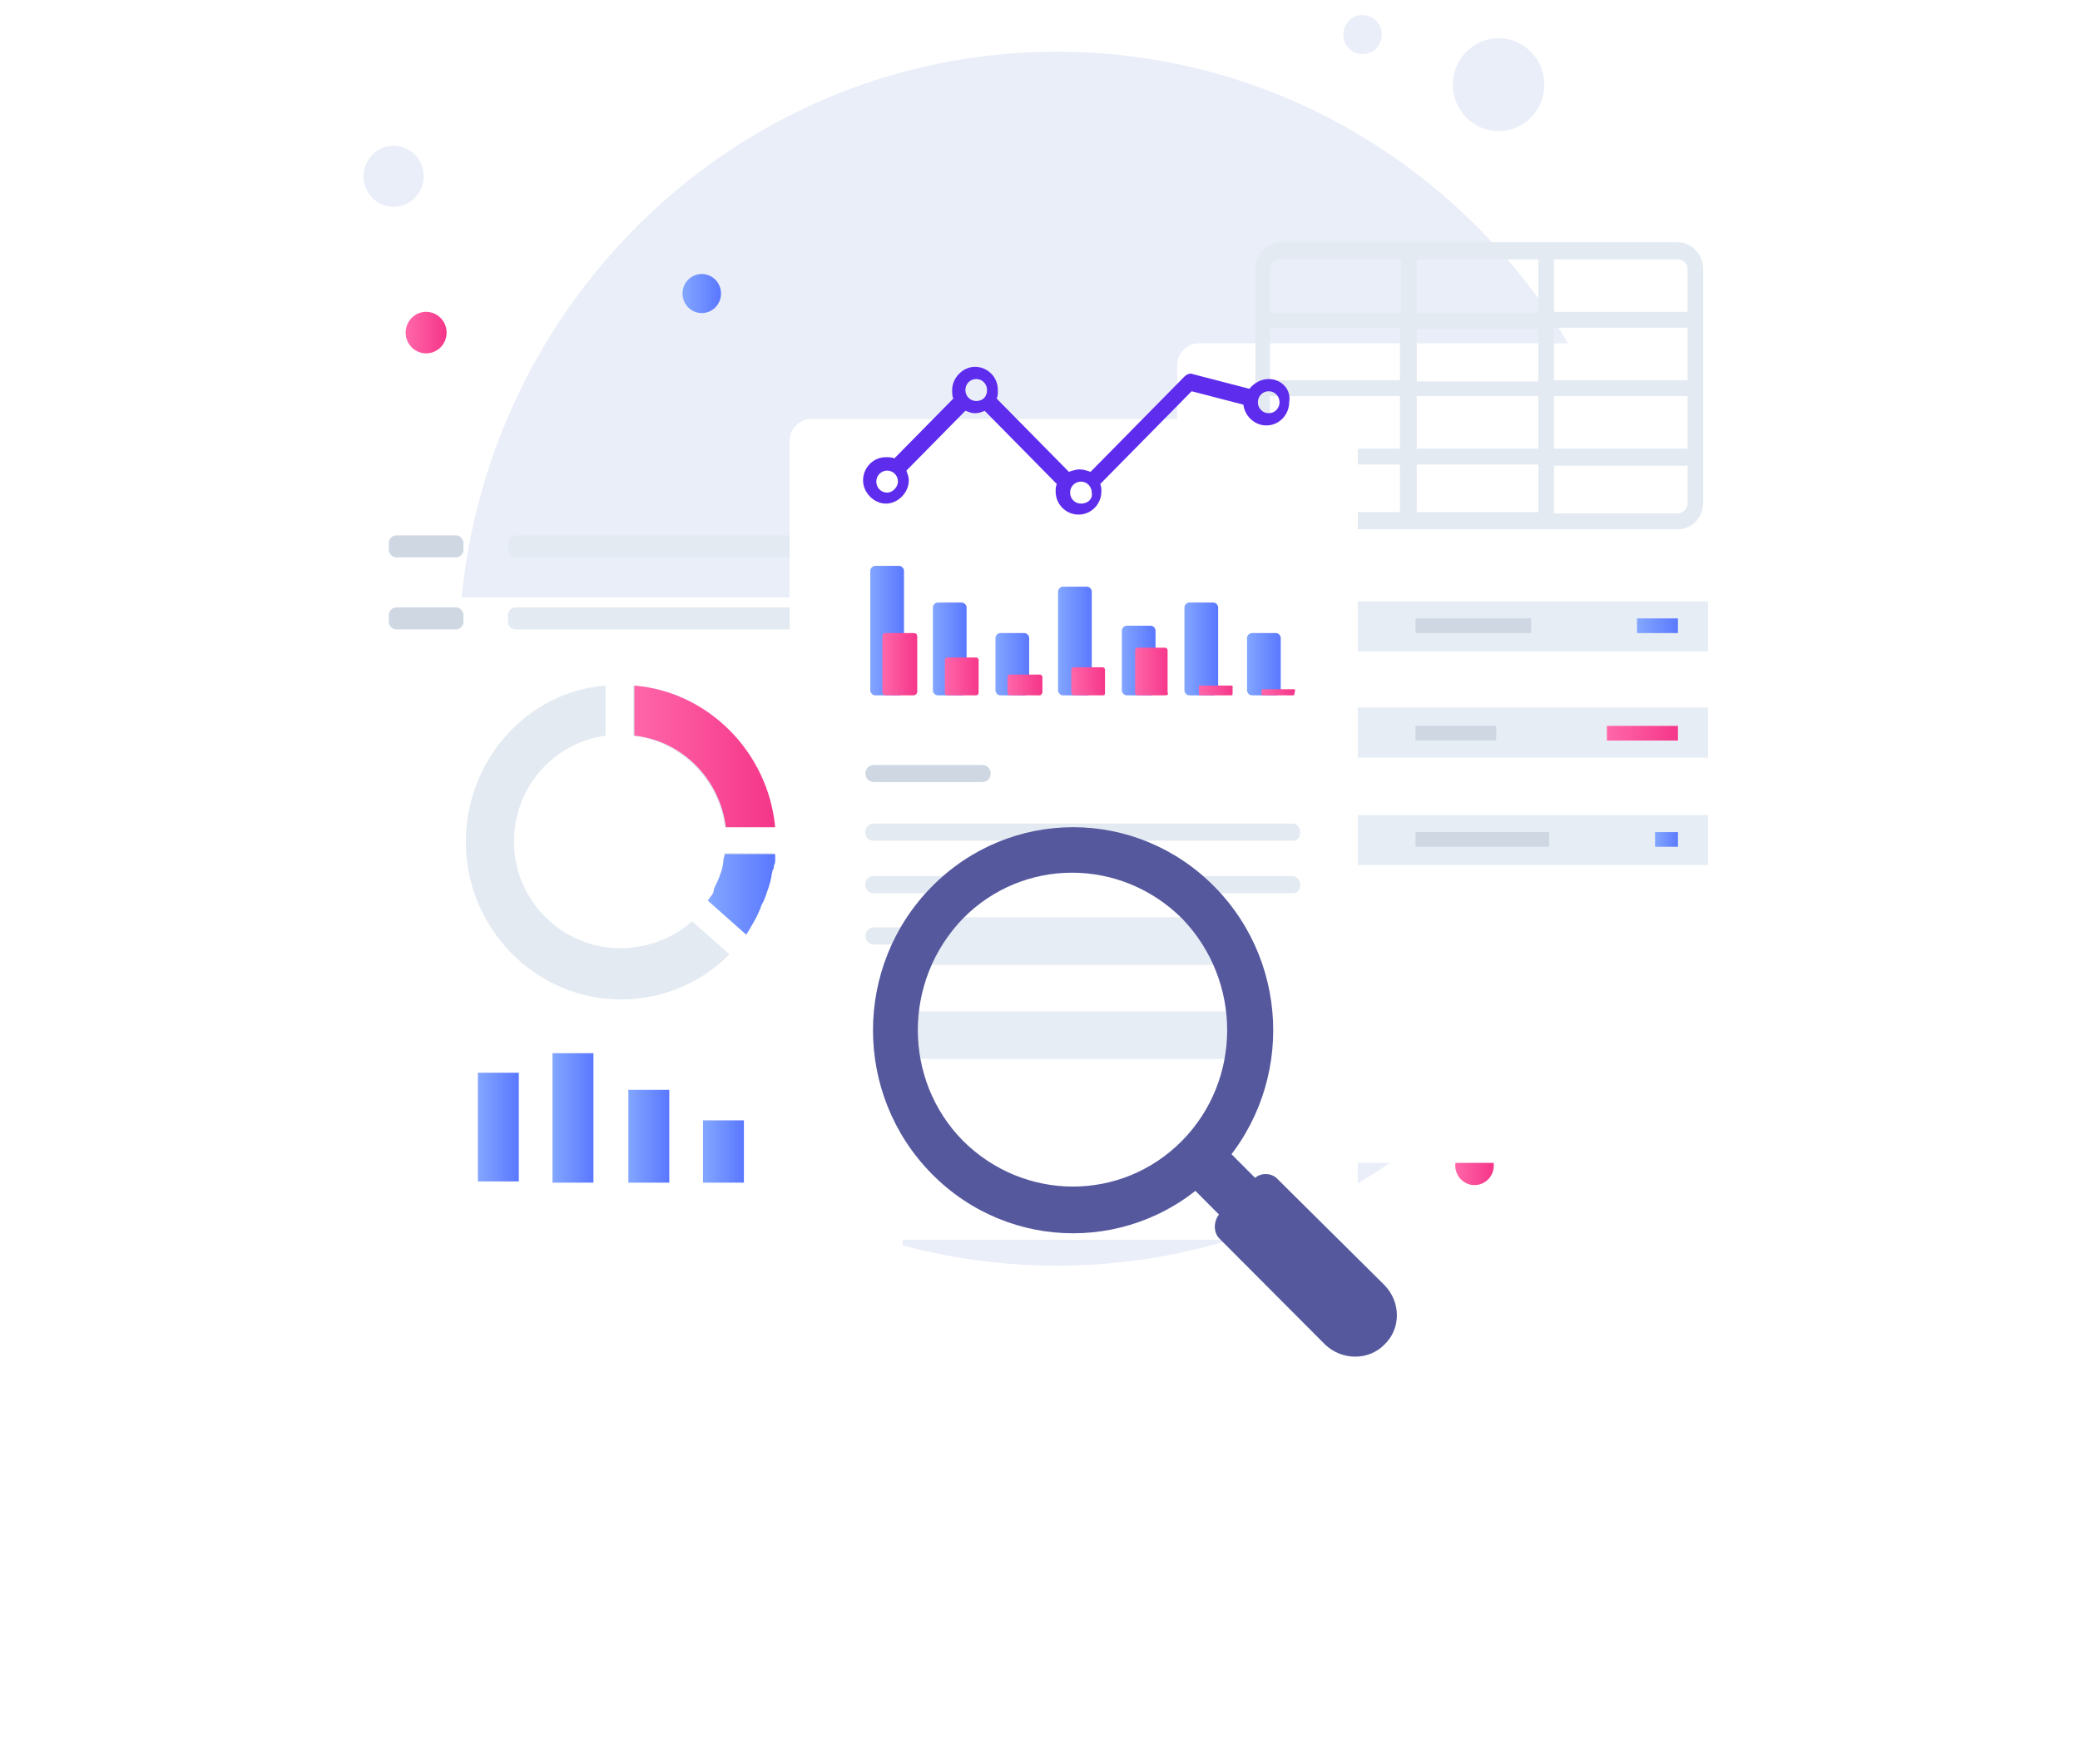 <?xml version="1.0" encoding="UTF-8"?> <svg xmlns="http://www.w3.org/2000/svg" width="138" height="117" viewBox="0 0 138 117" fill="none"> <path d="M99.427 8.697C101.102 8.697 102.461 7.319 102.461 5.618C102.461 3.918 101.102 2.539 99.427 2.539C97.751 2.539 96.392 3.918 96.392 5.618C96.392 7.319 97.751 8.697 99.427 8.697Z" fill="#EAEEF9"></path> <path d="M70.118 83.967C92.038 83.967 109.808 65.938 109.808 43.699C109.808 21.459 92.038 3.43 70.118 3.43C48.198 3.43 30.428 21.459 30.428 43.699C30.428 65.938 48.198 83.967 70.118 83.967Z" fill="#EAEEF9"></path> <path d="M26.116 13.72C27.218 13.72 28.112 12.813 28.112 11.695C28.112 10.576 27.218 9.669 26.116 9.669C25.013 9.669 24.119 10.576 24.119 11.695C24.119 12.813 25.013 13.72 26.116 13.72Z" fill="#EAEEF9"></path> <path d="M28.272 23.443C29.022 23.443 29.63 22.826 29.63 22.066C29.63 21.305 29.022 20.688 28.272 20.688C27.522 20.688 26.914 21.305 26.914 22.066C26.914 22.826 27.522 23.443 28.272 23.443Z" fill="url(#paint0_linear_253_423)"></path> <path d="M90.402 3.593C91.108 3.593 91.68 3.012 91.68 2.296C91.68 1.58 91.108 1 90.402 1C89.697 1 89.124 1.58 89.124 2.296C89.124 3.012 89.697 3.593 90.402 3.593Z" fill="#EAEEF9"></path> <path d="M97.829 78.62C98.535 78.62 99.107 78.039 99.107 77.323C99.107 76.607 98.535 76.027 97.829 76.027C97.124 76.027 96.552 76.607 96.552 77.323C96.552 78.039 97.124 78.62 97.829 78.62Z" fill="url(#paint1_linear_253_423)"></path> <path d="M46.56 20.769C47.265 20.769 47.837 20.189 47.837 19.473C47.837 18.757 47.265 18.177 46.56 18.177C45.854 18.177 45.282 18.757 45.282 19.473C45.282 20.189 45.854 20.769 46.56 20.769Z" fill="url(#paint2_linear_253_423)"></path> <g filter="url(#filter0_d_253_423)"> <path d="M58.459 83.076H23.64C22.841 83.076 22.203 82.427 22.203 81.617V30.087C22.203 29.277 22.841 28.629 23.64 28.629H58.459C59.257 28.629 59.896 29.277 59.896 30.087V81.617C59.896 82.427 59.257 83.076 58.459 83.076Z" fill="white"></path> </g> <path d="M48.077 56.662C48.077 56.824 48.077 56.906 47.997 57.068C47.917 57.311 47.917 57.635 47.837 57.878C47.758 58.04 47.758 58.121 47.678 58.283C47.598 58.526 47.518 58.769 47.358 59.012V59.093C47.278 59.174 47.278 59.336 47.199 59.417C47.119 59.498 47.039 59.66 46.959 59.741L49.435 61.929C49.514 61.767 49.594 61.686 49.674 61.524C49.914 61.119 50.153 60.714 50.313 60.308C50.393 60.146 50.393 60.065 50.473 59.903C50.632 59.498 50.792 59.093 50.952 58.688C50.952 58.607 51.032 58.445 51.032 58.364C51.112 58.121 51.112 57.878 51.191 57.635C51.191 57.554 51.271 57.392 51.271 57.311C51.271 57.23 51.271 57.068 51.351 56.986V56.906C51.351 56.824 51.351 56.662 51.351 56.581H48.077V56.662ZM41.129 62.901C37.296 62.901 34.102 59.741 34.102 55.852C34.102 52.206 36.737 49.289 40.171 48.803V45.481C34.98 45.886 30.907 50.424 30.907 55.852C30.907 61.605 35.539 66.304 41.209 66.304C44.004 66.304 46.56 65.17 48.396 63.306L45.921 61.119C44.643 62.253 42.966 62.901 41.129 62.901ZM42.008 45.481V48.803C45.202 49.208 47.678 51.72 48.077 54.88H51.351C50.952 49.856 46.959 45.886 42.008 45.481Z" fill="#E3EAF2"></path> <path d="M51.431 54.88H48.157C47.757 51.639 45.202 49.127 42.087 48.803V45.481C46.959 45.886 50.952 49.856 51.431 54.88Z" fill="url(#paint3_linear_253_423)"></path> <path d="M51.431 56.662C51.431 56.743 51.431 56.905 51.431 56.986V57.067C51.431 57.148 51.431 57.31 51.351 57.391C51.351 57.472 51.351 57.635 51.271 57.715C51.191 57.959 51.191 58.202 51.112 58.445C51.112 58.526 51.032 58.688 51.032 58.769C50.872 59.174 50.792 59.579 50.553 59.984C50.473 60.146 50.473 60.227 50.393 60.389C50.233 60.794 49.994 61.2 49.754 61.605C49.674 61.767 49.594 61.848 49.514 62.01L46.959 59.741C47.039 59.66 47.119 59.498 47.199 59.417C47.278 59.336 47.358 59.174 47.358 59.093V59.012C47.438 58.769 47.598 58.526 47.678 58.283C47.758 58.121 47.758 58.04 47.837 57.877C47.917 57.635 47.997 57.31 47.997 57.067C47.997 56.905 48.077 56.824 48.077 56.662H51.431V56.662Z" fill="url(#paint4_linear_253_423)"></path> <path d="M30.268 36.974H26.275C26.036 36.974 25.796 36.731 25.796 36.488V36.002C25.796 35.758 26.036 35.515 26.275 35.515H30.268C30.508 35.515 30.747 35.758 30.747 36.002V36.488C30.747 36.731 30.508 36.974 30.268 36.974Z" fill="#CED7E2"></path> <path d="M57.74 36.974H34.181C33.942 36.974 33.702 36.731 33.702 36.488V36.002C33.702 35.758 33.942 35.515 34.181 35.515H57.74C57.98 35.515 58.219 35.758 58.219 36.002V36.488C58.219 36.731 57.98 36.974 57.74 36.974Z" fill="#E3EAF2"></path> <path d="M30.268 41.754H26.275C26.036 41.754 25.796 41.511 25.796 41.268V40.782C25.796 40.539 26.036 40.296 26.275 40.296H30.268C30.508 40.296 30.747 40.539 30.747 40.782V41.268C30.747 41.511 30.508 41.754 30.268 41.754Z" fill="#CED7E2"></path> <path d="M57.74 41.754H34.181C33.942 41.754 33.702 41.511 33.702 41.268V40.782C33.702 40.539 33.942 40.296 34.181 40.296H57.74C57.98 40.296 58.219 40.539 58.219 40.782V41.268C58.219 41.511 57.98 41.754 57.74 41.754Z" fill="#E3EAF2"></path> <path d="M34.421 71.165H31.706V78.376H34.421V71.165Z" fill="url(#paint5_linear_253_423)"></path> <path d="M39.372 69.869H36.657V78.457H39.372V69.869Z" fill="url(#paint6_linear_253_423)"></path> <path d="M44.403 72.3H41.688V78.458H44.403V72.3Z" fill="url(#paint7_linear_253_423)"></path> <path d="M49.355 74.325H46.64V78.457H49.355V74.325Z" fill="url(#paint8_linear_253_423)"></path> <g filter="url(#filter1_d_253_423)"> <path d="M114.44 66.142H79.541C78.743 66.142 78.104 65.494 78.104 64.684V13.234C78.104 12.424 78.743 11.776 79.541 11.776H114.36C115.159 11.776 115.798 12.424 115.798 13.234V64.765C115.798 65.494 115.159 66.142 114.44 66.142Z" fill="white"></path> </g> <path d="M113.322 39.891H85.291V43.213H113.322V39.891Z" fill="#E6EDF5"></path> <path d="M101.583 41.025H93.916V41.997H101.583V41.025Z" fill="#CED7E2"></path> <path d="M111.325 41.025H108.61V41.997H111.325V41.025Z" fill="url(#paint9_linear_253_423)"></path> <path d="M113.322 46.94H85.291V50.262H113.322V46.94Z" fill="#E6EDF5"></path> <path d="M99.267 48.155H93.916V49.127H99.267V48.155Z" fill="#CED7E2"></path> <path d="M111.325 48.155H106.614V49.127H111.325V48.155Z" fill="url(#paint10_linear_253_423)"></path> <path d="M113.322 54.069H85.291V57.391H113.322V54.069Z" fill="#E6EDF5"></path> <path d="M102.781 55.204H93.916V56.176H102.781V55.204Z" fill="#CED7E2"></path> <path d="M111.325 55.204H109.808V56.176H111.325V55.204Z" fill="url(#paint11_linear_253_423)"></path> <path d="M111.325 16.07H102.621H102.541H102.461H93.517H93.437H93.357H84.972C84.014 16.07 83.295 16.88 83.295 17.852V33.328C83.295 34.3 84.094 35.11 84.972 35.11H111.325C112.284 35.11 113.003 34.3 113.003 33.328V17.852C113.003 16.88 112.204 16.07 111.325 16.07ZM93.996 29.763V26.279H102.062V29.763H93.996ZM102.062 30.816V33.976H93.996V30.816H102.062ZM102.062 21.823V25.306H93.996V21.823H102.062ZM93.996 20.688V17.204H102.062V20.769H93.996V20.688ZM111.964 25.226H103.1V21.742H111.964V25.226ZM92.878 25.226H84.253V21.742H92.878V25.226ZM84.253 26.279H92.878V29.763H84.253V26.279ZM103.1 26.279H111.964V29.763H103.1V26.279ZM111.964 17.852V20.688H103.1V17.204H111.325C111.645 17.204 111.964 17.447 111.964 17.852ZM84.972 17.204H92.958V20.769H84.253V17.933C84.253 17.447 84.573 17.204 84.972 17.204ZM84.253 33.328V30.816H92.878V33.976H84.892C84.573 34.057 84.253 33.733 84.253 33.328ZM111.325 34.057H103.1V30.897H111.964V33.409C111.964 33.733 111.645 34.057 111.325 34.057Z" fill="#E3EAF2"></path> <g filter="url(#filter2_d_253_423)"> <path d="M88.725 71.246H53.827C53.028 71.246 52.389 70.598 52.389 69.788V18.258C52.389 17.448 53.028 16.799 53.827 16.799H88.645C89.444 16.799 90.083 17.448 90.083 18.258V69.788C90.083 70.598 89.444 71.246 88.725 71.246Z" fill="white"></path> </g> <path d="M85.771 55.771H57.9C57.66 55.771 57.421 55.528 57.421 55.285V55.123C57.421 54.88 57.66 54.637 57.9 54.637H85.771C86.01 54.637 86.25 54.88 86.25 55.123V55.285C86.25 55.528 86.09 55.771 85.771 55.771Z" fill="#E3EAF2"></path> <path d="M85.771 59.255H57.9C57.66 59.255 57.421 59.012 57.421 58.769V58.607C57.421 58.364 57.66 58.121 57.9 58.121H85.771C86.01 58.121 86.25 58.364 86.25 58.607V58.769C86.25 59.012 86.09 59.255 85.771 59.255Z" fill="#E3EAF2"></path> <path d="M65.167 62.658H57.98C57.66 62.658 57.421 62.415 57.421 62.091C57.421 61.767 57.66 61.524 57.98 61.524H65.167C65.486 61.524 65.726 61.767 65.726 62.091C65.726 62.415 65.486 62.658 65.167 62.658Z" fill="#E3EAF2"></path> <path d="M65.167 51.882H57.98C57.66 51.882 57.421 51.639 57.421 51.315C57.421 50.991 57.66 50.748 57.98 50.748H65.167C65.486 50.748 65.726 50.991 65.726 51.315C65.726 51.639 65.486 51.882 65.167 51.882Z" fill="#CED7E2"></path> <path d="M84.174 25.145C83.694 25.145 83.215 25.387 82.896 25.793L79.142 24.82C78.983 24.739 78.743 24.82 78.583 24.982L72.354 31.302C72.115 31.221 71.875 31.14 71.636 31.14C71.396 31.14 71.156 31.221 70.917 31.302L66.125 26.441C66.205 26.279 66.205 26.117 66.205 25.874C66.205 24.982 65.487 24.334 64.688 24.334C63.889 24.334 63.171 25.063 63.171 25.874C63.171 26.036 63.171 26.279 63.25 26.441L59.337 30.411C59.178 30.33 58.938 30.33 58.778 30.33C57.9 30.33 57.261 31.059 57.261 31.869C57.261 32.679 57.98 33.409 58.778 33.409C59.577 33.409 60.296 32.679 60.296 31.869C60.296 31.626 60.216 31.464 60.136 31.221L64.049 27.251C64.289 27.332 64.448 27.413 64.688 27.413C64.927 27.413 65.167 27.332 65.327 27.251L70.118 32.112C70.038 32.274 70.038 32.437 70.038 32.599C70.038 33.49 70.757 34.138 71.556 34.138C72.434 34.138 73.073 33.409 73.073 32.599C73.073 32.437 73.073 32.274 72.993 32.112L79.062 25.955L82.496 26.846C82.576 27.575 83.215 28.223 84.014 28.223C84.892 28.223 85.531 27.494 85.531 26.684C85.691 25.793 84.972 25.145 84.174 25.145ZM58.858 32.679C58.459 32.679 58.139 32.355 58.139 31.95C58.139 31.545 58.459 31.221 58.858 31.221C59.258 31.221 59.577 31.545 59.577 31.95C59.577 32.274 59.258 32.679 58.858 32.679ZM64.768 26.603C64.368 26.603 64.049 26.279 64.049 25.874C64.049 25.468 64.368 25.145 64.768 25.145C65.167 25.145 65.487 25.468 65.487 25.874C65.487 26.279 65.247 26.603 64.768 26.603ZM71.716 33.409C71.316 33.409 70.997 33.085 70.997 32.679C70.997 32.274 71.316 31.95 71.716 31.95C72.115 31.95 72.434 32.274 72.434 32.679C72.514 33.085 72.195 33.409 71.716 33.409ZM84.174 27.413C83.774 27.413 83.455 27.089 83.455 26.684C83.455 26.279 83.774 25.955 84.174 25.955C84.573 25.955 84.892 26.279 84.892 26.684C84.892 27.089 84.573 27.413 84.174 27.413Z" fill="#5E2CED"></path> <path d="M59.657 46.129H58.059C57.9 46.129 57.74 45.967 57.74 45.805V37.865C57.74 37.703 57.9 37.541 58.059 37.541H59.657C59.816 37.541 59.976 37.703 59.976 37.865V45.805C59.976 45.967 59.816 46.129 59.657 46.129Z" fill="url(#paint12_linear_253_423)"></path> <path d="M60.615 46.129H58.778C58.618 46.129 58.539 46.048 58.539 45.886V42.24C58.539 42.078 58.618 41.997 58.778 41.997H60.615C60.775 41.997 60.855 42.078 60.855 42.24V45.886C60.855 46.048 60.695 46.129 60.615 46.129Z" fill="url(#paint13_linear_253_423)"></path> <path d="M63.809 46.129H62.212C62.052 46.129 61.893 45.967 61.893 45.805V40.296C61.893 40.134 62.052 39.972 62.212 39.972H63.809C63.969 39.972 64.129 40.134 64.129 40.296V45.805C64.129 45.967 63.969 46.129 63.809 46.129Z" fill="url(#paint14_linear_253_423)"></path> <path d="M67.962 46.129H66.365C66.205 46.129 66.045 45.967 66.045 45.805V42.321C66.045 42.159 66.205 41.997 66.365 41.997H67.962C68.122 41.997 68.281 42.159 68.281 42.321V45.805C68.281 45.967 68.122 46.129 67.962 46.129Z" fill="url(#paint15_linear_253_423)"></path> <path d="M72.114 46.129H70.517C70.358 46.129 70.198 45.967 70.198 45.805V39.242C70.198 39.08 70.358 38.918 70.517 38.918H72.114C72.274 38.918 72.434 39.08 72.434 39.242V45.805C72.434 45.967 72.354 46.129 72.114 46.129Z" fill="url(#paint16_linear_253_423)"></path> <path d="M76.347 46.129H74.75C74.59 46.129 74.43 45.967 74.43 45.805V41.835C74.43 41.673 74.59 41.511 74.75 41.511H76.347C76.507 41.511 76.666 41.673 76.666 41.835V45.805C76.666 45.967 76.507 46.129 76.347 46.129Z" fill="url(#paint17_linear_253_423)"></path> <path d="M80.5 46.129H78.903C78.743 46.129 78.583 45.967 78.583 45.805V40.296C78.583 40.134 78.743 39.972 78.903 39.972H80.5C80.66 39.972 80.819 40.134 80.819 40.296V45.805C80.819 45.967 80.66 46.129 80.5 46.129Z" fill="url(#paint18_linear_253_423)"></path> <path d="M84.652 46.129H83.055C82.895 46.129 82.736 45.967 82.736 45.805V42.321C82.736 42.159 82.895 41.997 83.055 41.997H84.652C84.812 41.997 84.972 42.159 84.972 42.321V45.805C84.972 45.967 84.812 46.129 84.652 46.129Z" fill="url(#paint19_linear_253_423)"></path> <path d="M64.767 46.129H62.851C62.771 46.129 62.691 46.048 62.691 45.967V43.78C62.691 43.699 62.771 43.618 62.851 43.618H64.767C64.847 43.618 64.927 43.699 64.927 43.78V45.967C64.927 46.048 64.847 46.129 64.767 46.129Z" fill="url(#paint20_linear_253_423)"></path> <path d="M69 46.129H67.004C66.924 46.129 66.844 46.048 66.844 45.967V44.914C66.844 44.833 66.924 44.752 67.004 44.752H69C69.08 44.752 69.16 44.833 69.16 44.914V45.967C69.08 46.048 69.08 46.129 69 46.129Z" fill="url(#paint21_linear_253_423)"></path> <path d="M73.153 46.129H71.236C71.156 46.129 71.076 46.048 71.076 45.967V44.428C71.076 44.346 71.156 44.266 71.236 44.266H73.153C73.233 44.266 73.312 44.346 73.312 44.428V45.967C73.312 46.048 73.312 46.129 73.153 46.129Z" fill="url(#paint22_linear_253_423)"></path> <path d="M77.306 46.129H75.469C75.389 46.129 75.309 46.048 75.309 45.967V43.131C75.309 43.05 75.389 42.969 75.469 42.969H77.306C77.385 42.969 77.465 43.05 77.465 43.131V45.967C77.545 46.048 77.465 46.129 77.306 46.129Z" fill="url(#paint23_linear_253_423)"></path> <path d="M81.698 46.129H79.621C79.541 46.129 79.541 46.129 79.541 46.048V45.562C79.541 45.481 79.541 45.481 79.621 45.481H81.698C81.778 45.481 81.778 45.481 81.778 45.562V45.967C81.778 46.048 81.778 46.129 81.698 46.129Z" fill="url(#paint24_linear_253_423)"></path> <path d="M85.85 46.13H83.774C83.774 46.13 83.694 46.13 83.694 46.049V45.805C83.694 45.805 83.694 45.724 83.774 45.724H85.85C85.85 45.724 85.93 45.724 85.93 45.805L85.85 46.13C85.85 46.13 85.93 46.049 85.85 46.13Z" fill="url(#paint25_linear_253_423)"></path> <g filter="url(#filter3_d_253_423)"> <path d="M71.076 75.459C77.339 75.459 82.416 70.308 82.416 63.954C82.416 57.6 77.339 52.449 71.076 52.449C64.813 52.449 59.736 57.6 59.736 63.954C59.736 70.308 64.813 75.459 71.076 75.459Z" fill="white"></path> <path d="M81.698 62.091H60.695V65.251H81.698V62.091Z" fill="#E6EDF5"></path> <path d="M81.698 55.852H60.695V59.012H81.698V55.852Z" fill="#E6EDF5"></path> <path d="M88.087 77.971L85.691 80.402L78.743 73.434L81.139 71.003L88.087 77.971Z" fill="#55589D"></path> <path d="M61.813 53.827C56.622 59.093 56.622 67.6 61.813 72.867C67.004 78.133 75.389 78.133 80.58 72.867C85.771 67.6 85.771 59.093 80.58 53.827C75.389 48.56 67.004 48.56 61.813 53.827ZM78.424 70.679C74.431 74.73 67.962 74.73 63.889 70.679C59.896 66.628 59.896 60.065 63.889 55.933C67.882 51.882 74.351 51.882 78.424 55.933C82.416 60.065 82.416 66.628 78.424 70.679Z" fill="#55589D"></path> <path d="M91.84 84.21C90.802 85.263 89.045 85.263 87.927 84.21L80.899 77.161C80.5 76.756 80.5 76.027 80.899 75.541L83.215 73.191C83.614 72.786 84.333 72.786 84.732 73.191L91.84 80.24C92.958 81.374 92.958 83.157 91.84 84.21Z" fill="#55589D"></path> </g> <defs> <filter id="filter0_d_253_423" x="0.203" y="17.629" width="81.694" height="98.447" filterUnits="userSpaceOnUse" color-interpolation-filters="sRGB"> <feFlood flood-opacity="0" result="BackgroundImageFix"></feFlood> <feColorMatrix in="SourceAlpha" type="matrix" values="0 0 0 0 0 0 0 0 0 0 0 0 0 0 0 0 0 0 127 0" result="hardAlpha"></feColorMatrix> <feOffset dy="11"></feOffset> <feGaussianBlur stdDeviation="11"></feGaussianBlur> <feColorMatrix type="matrix" values="0 0 0 0 0.398 0 0 0 0 0.477 0 0 0 0 0.575 0 0 0 0.18 0"></feColorMatrix> <feBlend mode="normal" in2="BackgroundImageFix" result="effect1_dropShadow_253_423"></feBlend> <feBlend mode="normal" in="SourceGraphic" in2="effect1_dropShadow_253_423" result="shape"></feBlend> </filter> <filter id="filter1_d_253_423" x="56.104" y="0.776" width="81.694" height="98.366" filterUnits="userSpaceOnUse" color-interpolation-filters="sRGB"> <feFlood flood-opacity="0" result="BackgroundImageFix"></feFlood> <feColorMatrix in="SourceAlpha" type="matrix" values="0 0 0 0 0 0 0 0 0 0 0 0 0 0 0 0 0 0 127 0" result="hardAlpha"></feColorMatrix> <feOffset dy="11"></feOffset> <feGaussianBlur stdDeviation="11"></feGaussianBlur> <feColorMatrix type="matrix" values="0 0 0 0 0.398 0 0 0 0 0.477 0 0 0 0 0.575 0 0 0 0.18 0"></feColorMatrix> <feBlend mode="normal" in2="BackgroundImageFix" result="effect1_dropShadow_253_423"></feBlend> <feBlend mode="normal" in="SourceGraphic" in2="effect1_dropShadow_253_423" result="shape"></feBlend> </filter> <filter id="filter2_d_253_423" x="30.389" y="5.799" width="81.694" height="98.447" filterUnits="userSpaceOnUse" color-interpolation-filters="sRGB"> <feFlood flood-opacity="0" result="BackgroundImageFix"></feFlood> <feColorMatrix in="SourceAlpha" type="matrix" values="0 0 0 0 0 0 0 0 0 0 0 0 0 0 0 0 0 0 127 0" result="hardAlpha"></feColorMatrix> <feOffset dy="11"></feOffset> <feGaussianBlur stdDeviation="11"></feGaussianBlur> <feColorMatrix type="matrix" values="0 0 0 0 0.398 0 0 0 0 0.477 0 0 0 0 0.575 0 0 0 0.18 0"></feColorMatrix> <feBlend mode="normal" in2="BackgroundImageFix" result="effect1_dropShadow_253_423"></feBlend> <feBlend mode="normal" in="SourceGraphic" in2="effect1_dropShadow_253_423" result="shape"></feBlend> </filter> <filter id="filter3_d_253_423" x="49.92" y="46.877" width="50.758" height="51.123" filterUnits="userSpaceOnUse" color-interpolation-filters="sRGB"> <feFlood flood-opacity="0" result="BackgroundImageFix"></feFlood> <feColorMatrix in="SourceAlpha" type="matrix" values="0 0 0 0 0 0 0 0 0 0 0 0 0 0 0 0 0 0 127 0" result="hardAlpha"></feColorMatrix> <feOffset dy="5"></feOffset> <feGaussianBlur stdDeviation="4"></feGaussianBlur> <feColorMatrix type="matrix" values="0 0 0 0 0.113 0 0 0 0 0.296 0 0 0 0 1 0 0 0 0.22 0"></feColorMatrix> <feBlend mode="normal" in2="BackgroundImageFix" result="effect1_dropShadow_253_423"></feBlend> <feBlend mode="normal" in="SourceGraphic" in2="effect1_dropShadow_253_423" result="shape"></feBlend> </filter> <linearGradient id="paint0_linear_253_423" x1="26.965" y1="22.097" x2="29.604" y2="22.097" gradientUnits="userSpaceOnUse"> <stop stop-color="#FF66A9"></stop> <stop offset="1" stop-color="#F53689"></stop> </linearGradient> <linearGradient id="paint1_linear_253_423" x1="96.555" y1="77.289" x2="99.034" y2="77.289" gradientUnits="userSpaceOnUse"> <stop stop-color="#FF66A9"></stop> <stop offset="1" stop-color="#F53689"></stop> </linearGradient> <linearGradient id="paint2_linear_253_423" x1="45.307" y1="19.496" x2="47.786" y2="19.496" gradientUnits="userSpaceOnUse"> <stop stop-color="#83A6FF"></stop> <stop offset="1" stop-color="#5A78FF"></stop> </linearGradient> <linearGradient id="paint3_linear_253_423" x1="41.998" y1="50.181" x2="51.392" y2="50.181" gradientUnits="userSpaceOnUse"> <stop stop-color="#FF66A9"></stop> <stop offset="1" stop-color="#F53689"></stop> </linearGradient> <linearGradient id="paint4_linear_253_423" x1="46.984" y1="59.319" x2="51.4" y2="59.319" gradientUnits="userSpaceOnUse"> <stop stop-color="#83A6FF"></stop> <stop offset="1" stop-color="#5A78FF"></stop> </linearGradient> <linearGradient id="paint5_linear_253_423" x1="31.676" y1="74.808" x2="34.369" y2="74.808" gradientUnits="userSpaceOnUse"> <stop stop-color="#83A6FF"></stop> <stop offset="1" stop-color="#5A78FF"></stop> </linearGradient> <linearGradient id="paint6_linear_253_423" x1="36.676" y1="74.153" x2="39.368" y2="74.153" gradientUnits="userSpaceOnUse"> <stop stop-color="#83A6FF"></stop> <stop offset="1" stop-color="#5A78FF"></stop> </linearGradient> <linearGradient id="paint7_linear_253_423" x1="41.676" y1="75.366" x2="44.368" y2="75.366" gradientUnits="userSpaceOnUse"> <stop stop-color="#83A6FF"></stop> <stop offset="1" stop-color="#5A78FF"></stop> </linearGradient> <linearGradient id="paint8_linear_253_423" x1="46.676" y1="76.369" x2="49.369" y2="76.369" gradientUnits="userSpaceOnUse"> <stop stop-color="#83A6FF"></stop> <stop offset="1" stop-color="#5A78FF"></stop> </linearGradient> <linearGradient id="paint9_linear_253_423" x1="108.639" y1="41.535" x2="111.39" y2="41.535" gradientUnits="userSpaceOnUse"> <stop stop-color="#83A6FF"></stop> <stop offset="1" stop-color="#5A78FF"></stop> </linearGradient> <linearGradient id="paint10_linear_253_423" x1="106.652" y1="48.617" x2="111.39" y2="48.617" gradientUnits="userSpaceOnUse"> <stop stop-color="#FF66A9"></stop> <stop offset="1" stop-color="#F53689"></stop> </linearGradient> <linearGradient id="paint11_linear_253_423" x1="109.834" y1="55.699" x2="111.39" y2="55.699" gradientUnits="userSpaceOnUse"> <stop stop-color="#83A6FF"></stop> <stop offset="1" stop-color="#5A78FF"></stop> </linearGradient> <linearGradient id="paint12_linear_253_423" x1="57.701" y1="41.84" x2="59.952" y2="41.84" gradientUnits="userSpaceOnUse"> <stop stop-color="#83A6FF"></stop> <stop offset="1" stop-color="#5A78FF"></stop> </linearGradient> <linearGradient id="paint13_linear_253_423" x1="58.577" y1="44.052" x2="60.828" y2="44.052" gradientUnits="userSpaceOnUse"> <stop stop-color="#FF66A9"></stop> <stop offset="1" stop-color="#F53689"></stop> </linearGradient> <linearGradient id="paint14_linear_253_423" x1="61.872" y1="43.052" x2="64.123" y2="43.052" gradientUnits="userSpaceOnUse"> <stop stop-color="#83A6FF"></stop> <stop offset="1" stop-color="#5A78FF"></stop> </linearGradient> <linearGradient id="paint15_linear_253_423" x1="66.043" y1="44.056" x2="68.294" y2="44.056" gradientUnits="userSpaceOnUse"> <stop stop-color="#83A6FF"></stop> <stop offset="1" stop-color="#5A78FF"></stop> </linearGradient> <linearGradient id="paint16_linear_253_423" x1="70.213" y1="42.495" x2="72.464" y2="42.495" gradientUnits="userSpaceOnUse"> <stop stop-color="#83A6FF"></stop> <stop offset="1" stop-color="#5A78FF"></stop> </linearGradient> <linearGradient id="paint17_linear_253_423" x1="74.383" y1="43.801" x2="76.635" y2="43.801" gradientUnits="userSpaceOnUse"> <stop stop-color="#83A6FF"></stop> <stop offset="1" stop-color="#5A78FF"></stop> </linearGradient> <linearGradient id="paint18_linear_253_423" x1="78.554" y1="43.052" x2="80.805" y2="43.052" gradientUnits="userSpaceOnUse"> <stop stop-color="#83A6FF"></stop> <stop offset="1" stop-color="#5A78FF"></stop> </linearGradient> <linearGradient id="paint19_linear_253_423" x1="82.724" y1="44.056" x2="84.976" y2="44.056" gradientUnits="userSpaceOnUse"> <stop stop-color="#83A6FF"></stop> <stop offset="1" stop-color="#5A78FF"></stop> </linearGradient> <linearGradient id="paint20_linear_253_423" x1="62.705" y1="44.856" x2="64.956" y2="44.856" gradientUnits="userSpaceOnUse"> <stop stop-color="#FF66A9"></stop> <stop offset="1" stop-color="#F53689"></stop> </linearGradient> <linearGradient id="paint21_linear_253_423" x1="66.853" y1="45.464" x2="69.105" y2="45.464" gradientUnits="userSpaceOnUse"> <stop stop-color="#FF66A9"></stop> <stop offset="1" stop-color="#F53689"></stop> </linearGradient> <linearGradient id="paint22_linear_253_423" x1="71.089" y1="45.182" x2="73.34" y2="45.182" gradientUnits="userSpaceOnUse"> <stop stop-color="#FF66A9"></stop> <stop offset="1" stop-color="#F53689"></stop> </linearGradient> <linearGradient id="paint23_linear_253_423" x1="75.281" y1="44.486" x2="77.532" y2="44.486" gradientUnits="userSpaceOnUse"> <stop stop-color="#FF66A9"></stop> <stop offset="1" stop-color="#F53689"></stop> </linearGradient> <linearGradient id="paint24_linear_253_423" x1="79.559" y1="45.812" x2="81.811" y2="45.812" gradientUnits="userSpaceOnUse"> <stop stop-color="#FF66A9"></stop> <stop offset="1" stop-color="#F53689"></stop> </linearGradient> <linearGradient id="paint25_linear_253_423" x1="83.665" y1="45.913" x2="85.916" y2="45.913" gradientUnits="userSpaceOnUse"> <stop stop-color="#FF66A9"></stop> <stop offset="1" stop-color="#F53689"></stop> </linearGradient> </defs> </svg> 